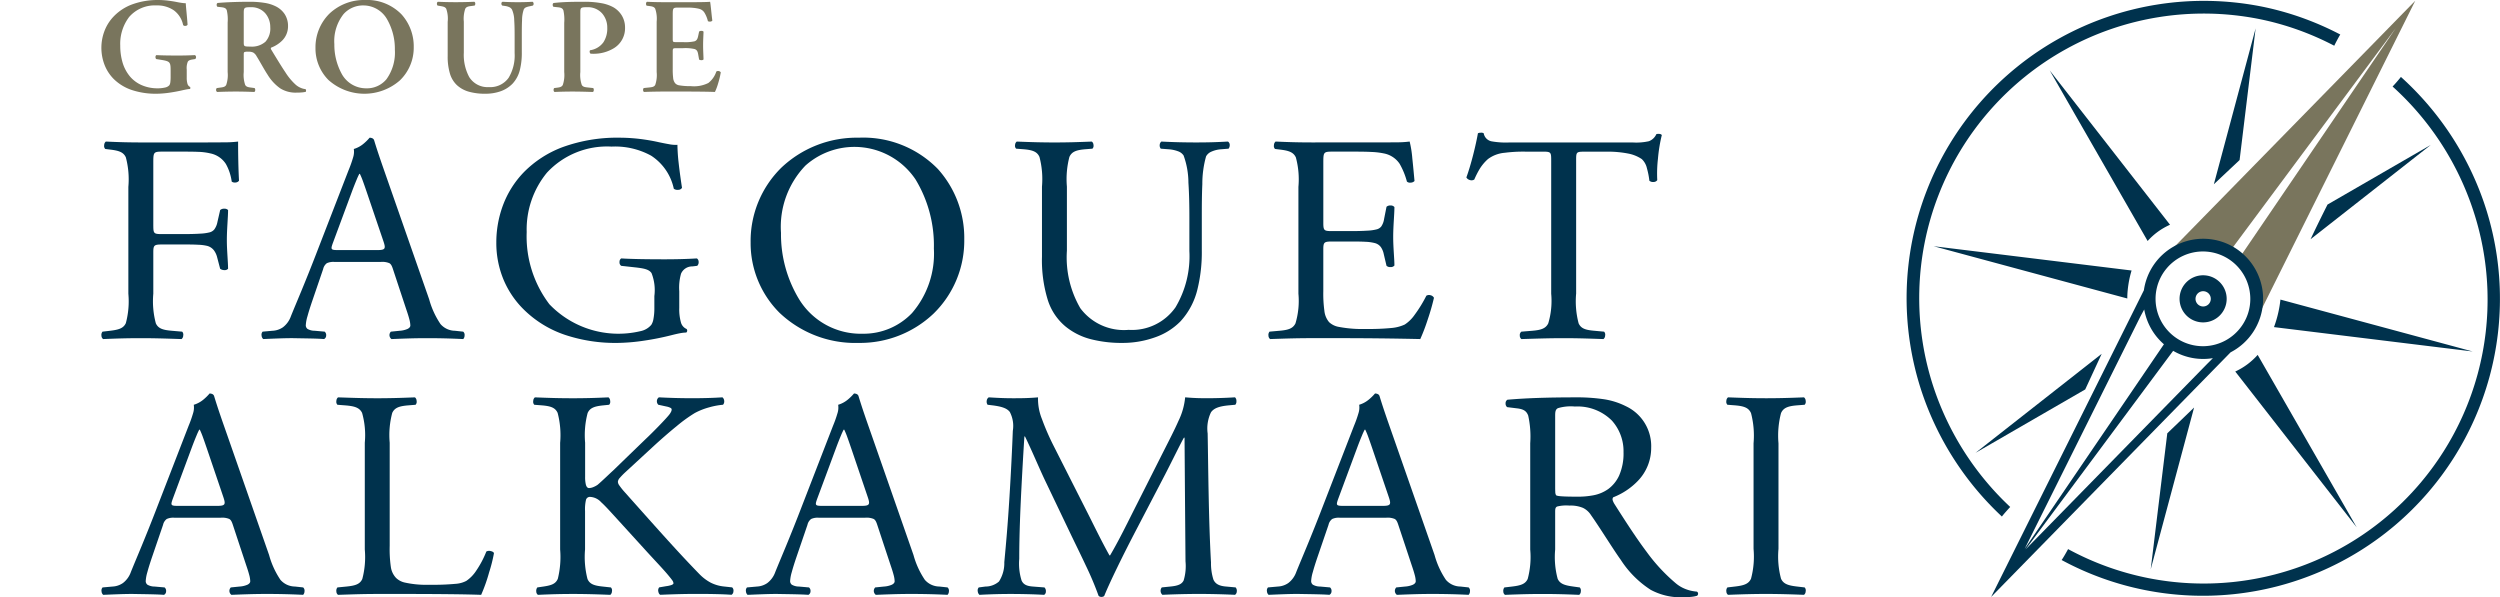<svg id="ff815f6e-ddd1-483d-94ed-257a31ba157e" data-name="Logo Client" xmlns="http://www.w3.org/2000/svg" width="180" height="43" viewBox="0 0 180 43"><rect width="180" height="43" fill="none"/><path d="M16.773,37.812c-.076-.235-.137-.369-.26-.444a1.3,1.3,0,0,0-.638-.09H12.571a1.126,1.126,0,0,0-.563.088.714.714,0,0,0-.268.424l-.383,1.121-.383,1.121c-.164.481-.284.865-.363,1.159a2.771,2.771,0,0,0-.117.613.33.33,0,0,0,.12.294,1.023,1.023,0,0,0,.514.133l.361.032.361.032a.318.318,0,0,1,.11.275.285.285,0,0,1-.153.259c-.284-.022-.596-.032-.965-.041s-.796-.013-1.31-.024c-.361,0-.739.011-1.1.024s-.706.029-1.001.041a.36.36,0,0,1-.12-.259.32.32,0,0,1,.077-.275l.361-.032.361-.032a1.437,1.437,0,0,0,.739-.251,1.713,1.713,0,0,0,.574-.795c.197-.491.449-1.084.766-1.852s.7-1.714,1.159-2.91l1.116-2.882,1.116-2.882a8.461,8.461,0,0,0,.325-.918,1.328,1.328,0,0,0,.046-.597,1.96,1.96,0,0,0,.676-.358,3.501,3.501,0,0,0,.463-.454.455.455,0,0,1,.196.04.241.241,0,0,1,.132.152c.142.47.3.95.464,1.43s.334.961.498,1.43l1.498,4.291,1.498,4.292a6.047,6.047,0,0,0,.815,1.78,1.399,1.399,0,0,0,1.045.483l.295.032.295.032a.311.311,0,0,1,.099.275.375.375,0,0,1-.099.259c-.448-.022-.864-.038-1.29-.048s-.864-.016-1.357-.016c-.525,0-.996.011-1.414.024s-.785.029-1.102.041a.353.353,0,0,1-.044-.534l.317-.032.317-.032a1.697,1.697,0,0,0,.555-.128c.134-.064.21-.15.21-.256a1.958,1.958,0,0,0-.077-.462c-.049-.189-.12-.413-.208-.669l-.481-1.452Zm-4.332-1.9c-.087.245-.126.373-.066.44s.219.072.524.072h2.692c.317,0,.486-.021.552-.115s.027-.259-.071-.547l-.59-1.74-.591-1.74c-.088-.256-.181-.528-.268-.768a5.88,5.88,0,0,0-.235-.577H14.344a4.626,4.626,0,0,0-.197.43c-.093.221-.208.509-.328.83L13.13,34.053Z" fill="#00324d"/><path d="M26.265,31.876a5.868,5.868,0,0,0-.194-2.146c-.183-.379-.539-.491-1.228-.544l-.273-.021-.273-.021a.304.304,0,0,1-.077-.275.332.332,0,0,1,.12-.259c.613.021,1.105.037,1.553.048s.853.016,1.291.016c.427,0,.827-.006,1.256-.016s.889-.027,1.436-.048a.334.334,0,0,1,.12.259.304.304,0,0,1-.077.275l-.263.021-.263.021c-.645.053-.979.165-1.152.544a6.213,6.213,0,0,0-.183,2.146v7.43a8.945,8.945,0,0,0,.082,1.505,1.442,1.442,0,0,0,.377.8,1.306,1.306,0,0,0,.635.334,7.079,7.079,0,0,0,1.751.158,17.941,17.941,0,0,0,1.901-.067,1.951,1.951,0,0,0,.769-.211,2.587,2.587,0,0,0,.721-.745,6.947,6.947,0,0,0,.722-1.369.425.425,0,0,1,.323-.032c.12.027.224.086.224.161a10.722,10.722,0,0,1-.345,1.366,11.586,11.586,0,0,1-.575,1.623c-.558-.022-1.356-.038-2.297-.048s-2.024-.016-3.15-.016H27.183c-.459,0-.864.005-1.307.016s-.924.027-1.537.048a.305.305,0,0,1-.12-.243.366.366,0,0,1,.077-.291l.328-.032.328-.032c.635-.064.963-.171,1.133-.542a6.156,6.156,0,0,0,.18-2.127v-7.686Z" fill="#00324d"/><path d="M40.331,31.876A6.31,6.31,0,0,0,40.15,29.73c-.17-.379-.498-.491-1.132-.544l-.274-.021-.274-.021a.306.306,0,0,1-.076-.275.332.332,0,0,1,.121-.259c.536.021.979.037,1.411.048s.853.016,1.346.016c.427,0,.827-.006,1.237-.016s.831-.027,1.302-.048a.332.332,0,0,1,.121.259.305.305,0,0,1-.076.275l-.208.021-.208.021c-.634.064-.962.176-1.131.553a6.252,6.252,0,0,0-.18,2.138V34.33a2.304,2.304,0,0,0,.052.558c.041.152.112.253.232.253a.892.892,0,0,0,.323-.077,1.593,1.593,0,0,0,.29-.157c.153-.128.372-.331.583-.529s.413-.39.533-.497L45.319,32.74l1.182-1.142c.208-.193.579-.561.927-.919s.67-.705.78-.854a1.034,1.034,0,0,0,.117-.195.368.368,0,0,0,.035-.147.132.132,0,0,0-.079-.114,1.043,1.043,0,0,0-.293-.099l-.295-.064-.295-.064a.356.356,0,0,1-.101-.283.319.319,0,0,1,.145-.251c.383.021.793.037,1.203.048s.82.016,1.203.016.76-.006,1.124-.016.714-.027,1.042-.048a.346.346,0,0,1,.129.259.352.352,0,0,1-.085.275,5.308,5.308,0,0,0-1.001.187,4.906,4.906,0,0,0-1.034.41,10.621,10.621,0,0,0-1.302.942c-.536.435-1.149.969-1.761,1.534l-.984.907-.984.907a5.207,5.207,0,0,0-.367.379.478.478,0,0,0-.137.282.487.487,0,0,0,.102.259,5.047,5.047,0,0,0,.315.403c1.039,1.163,1.98,2.225,2.874,3.216s1.742,1.909,2.595,2.784a3.325,3.325,0,0,0,.793.597,2.707,2.707,0,0,0,.957.278l.295.032.295.032a.308.308,0,0,1,.093.283.3.3,0,0,1-.137.251c-.284-.022-.64-.038-1.053-.048s-.884-.016-1.398-.016c-.449,0-.864.005-1.294.016s-.872.027-1.375.048c-.077-.022-.132-.123-.151-.235a.35.35,0,0,1,.062-.299l.252-.043.252-.043a1.939,1.939,0,0,0,.377-.083c.093-.035.148-.077.148-.13a.431.431,0,0,0-.096-.222c-.058-.083-.134-.174-.211-.27-.208-.256-.454-.528-.752-.851s-.648-.697-1.064-1.156l-.875-.961-.875-.961c-.624-.683-1.023-1.132-1.332-1.409a1.146,1.146,0,0,0-.79-.385.289.289,0,0,0-.308.232,2.99,2.99,0,0,0-.063.793v2.754A6.351,6.351,0,0,0,42.3,41.689c.164.371.481.478,1.094.542l.295.032.295.032a.304.304,0,0,1,.077.275.334.334,0,0,1-.12.259c-.536-.022-.99-.038-1.417-.048s-.826-.016-1.253-.016c-.448,0-.858.005-1.269.016s-.821.027-1.27.048a.294.294,0,0,1-.12-.235.399.399,0,0,1,.077-.299l.219-.032.219-.032c.579-.086.88-.192,1.036-.558a6.52,6.52,0,0,0,.167-2.111v-7.686Z" fill="#00324d"/><path d="M63.17,37.812c-.076-.235-.137-.369-.26-.444a1.3,1.3,0,0,0-.638-.09H58.968a1.126,1.126,0,0,0-.563.088.714.714,0,0,0-.268.424l-.383,1.121-.383,1.121c-.164.481-.284.865-.363,1.159a2.771,2.771,0,0,0-.117.613.33.33,0,0,0,.12.294,1.022,1.022,0,0,0,.514.133l.361.032.361.032a.318.318,0,0,1,.11.275.285.285,0,0,1-.153.259c-.284-.022-.596-.032-.965-.041s-.796-.013-1.31-.024c-.361,0-.739.011-1.1.024s-.706.029-1.001.041a.36.36,0,0,1-.12-.259.32.32,0,0,1,.077-.275l.361-.032.361-.032a1.437,1.437,0,0,0,.739-.251,1.713,1.713,0,0,0,.574-.795c.197-.491.449-1.084.766-1.852s.7-1.714,1.159-2.91l1.116-2.882,1.116-2.882a8.461,8.461,0,0,0,.325-.918,1.328,1.328,0,0,0,.046-.597,1.96,1.96,0,0,0,.676-.358,3.501,3.501,0,0,0,.463-.454.455.455,0,0,1,.196.04.241.241,0,0,1,.132.152c.142.47.3.95.464,1.43s.334.961.498,1.43l1.498,4.291,1.498,4.292a6.047,6.047,0,0,0,.815,1.78,1.399,1.399,0,0,0,1.045.483l.295.032.295.032a.311.311,0,0,1,.099.275.375.375,0,0,1-.099.259c-.448-.022-.864-.038-1.29-.048s-.864-.016-1.357-.016c-.525,0-.996.011-1.414.024s-.785.029-1.102.041a.353.353,0,0,1-.044-.534l.317-.032.317-.032a1.697,1.697,0,0,0,.555-.128c.134-.064.21-.15.21-.256a1.958,1.958,0,0,0-.077-.462c-.049-.189-.12-.413-.208-.669l-.481-1.452Zm-4.332-1.9c-.087.245-.126.373-.066.44s.219.072.524.072h2.692c.317,0,.486-.021.552-.115s.028-.259-.071-.547l-.59-1.74-.59-1.74c-.088-.256-.181-.528-.268-.768a5.859,5.859,0,0,0-.235-.577h-.044a4.664,4.664,0,0,0-.197.43c-.093.221-.208.509-.328.83l-.689,1.858Z" fill="#00324d"/><path d="M78.373,37.063c.252.502.497.998.746,1.487s.5.969.763,1.439h.044c.295-.502.58-1.03.859-1.57s.553-1.089.826-1.634L82.64,34.747l1.028-2.039c.492-.971.897-1.75,1.185-2.41a4.89,4.89,0,0,0,.478-1.69c.372.032.673.048.936.056s.487.008.706.008c.273,0,.59-.006.924-.016s.684-.027,1.023-.048a.337.337,0,0,1,.102.267.353.353,0,0,1-.08.267l-.23.021-.23.021c-.689.064-1.077.198-1.291.502a2.692,2.692,0,0,0-.24,1.526c.022,1.132.038,2.685.071,4.34s.082,3.411.17,4.948a3.865,3.865,0,0,0,.175,1.233c.131.288.383.454.898.496l.35.032.35.032a.365.365,0,0,1,.085.283.309.309,0,0,1-.129.251c-.448-.022-.896-.038-1.331-.048s-.856-.016-1.25-.016c-.383,0-.82.005-1.274.016s-.925.027-1.373.048a.388.388,0,0,1-.043-.534l.317-.032.317-.032c.536-.053.804-.165.938-.435a3.557,3.557,0,0,0,.134-1.38L85.32,35.965l-.033-4.451h-.044c-.076.117-.323.603-.604,1.163s-.599,1.196-.817,1.612l-.974,1.868-.974,1.868c-.492.94-.985,1.911-1.403,2.771s-.763,1.606-.96,2.097a.183.183,0,0,1-.093.067.39.39,0,0,1-.126.019.328.328,0,0,1-.098-.019.193.193,0,0,1-.098-.067,22.317,22.317,0,0,0-.914-2.167c-.372-.795-.76-1.58-1.012-2.103l-.985-2.061L75.2,34.501c-.23-.491-.46-1.014-.692-1.537s-.468-1.046-.708-1.537h-.044c-.043.662-.081,1.302-.117,1.932s-.069,1.249-.101,1.868c-.033.652-.071,1.452-.101,2.317s-.052,1.793-.052,2.701a4.072,4.072,0,0,0,.172,1.562c.14.291.386.392.813.424l.415.032.415.032a.36.36,0,0,1,.103.291.27.27,0,0,1-.126.243c-.372-.022-.771-.038-1.181-.048s-.832-.016-1.247-.016c-.35,0-.722.005-1.099.016s-.76.027-1.132.048a.408.408,0,0,1-.121-.267.306.306,0,0,1,.076-.267l.24-.032.24-.032a1.475,1.475,0,0,0,.974-.363,2.444,2.444,0,0,0,.383-1.388c.066-.705.126-1.351.186-2.085s.12-1.556.186-2.613c.055-.886.104-1.782.145-2.604s.074-1.569.096-2.157a2.164,2.164,0,0,0-.216-1.358c-.205-.27-.583-.393-1.25-.478l-.175-.021-.175-.021a.381.381,0,0,1-.063-.283.314.314,0,0,1,.15-.251c.328.021.623.037.905.048s.55.016.823.016c.252,0,.525,0,.826-.008s.629-.024.99-.056a3.865,3.865,0,0,0,.282,1.561,17.533,17.533,0,0,0,.856,1.961l1.248,2.466Z" fill="#00324d"/><path d="M100.685,37.812c-.076-.235-.137-.369-.26-.444a1.297,1.297,0,0,0-.637-.09H96.484a1.125,1.125,0,0,0-.563.088.714.714,0,0,0-.268.424L95.27,38.91l-.383,1.121c-.165.481-.285.865-.364,1.159a2.763,2.763,0,0,0-.118.613.33.33,0,0,0,.12.294,1.023,1.023,0,0,0,.514.133l.361.032.361.032a.318.318,0,0,1,.109.275.286.286,0,0,1-.153.259c-.285-.022-.597-.032-.966-.041s-.796-.013-1.31-.024c-.361,0-.739.011-1.1.024s-.706.029-1.001.041a.362.362,0,0,1-.12-.259.32.32,0,0,1,.076-.275l.361-.032.361-.032a1.436,1.436,0,0,0,.739-.251,1.712,1.712,0,0,0,.574-.795c.197-.491.449-1.084.766-1.852s.7-1.714,1.159-2.91l1.116-2.882,1.116-2.882a8.488,8.488,0,0,0,.325-.918,1.336,1.336,0,0,0,.047-.597,1.953,1.953,0,0,0,.675-.358A3.468,3.468,0,0,0,99,28.332a.458.458,0,0,1,.197.04.241.241,0,0,1,.132.152c.142.47.301.95.465,1.43s.334.961.498,1.43l1.499,4.291,1.499,4.292a6.039,6.039,0,0,0,.814,1.78,1.398,1.398,0,0,0,1.045.483l.296.032.296.032a.312.312,0,0,1,.098.275.377.377,0,0,1-.098.259c-.449-.022-.865-.038-1.292-.048s-.864-.016-1.356-.016c-.525,0-.996.011-1.414.024s-.785.029-1.103.041a.353.353,0,0,1-.043-.534l.317-.032.318-.032a1.698,1.698,0,0,0,.555-.128c.134-.064.211-.15.211-.256a1.957,1.957,0,0,0-.077-.462c-.049-.189-.12-.413-.208-.669l-.481-1.452Zm-4.332-1.9c-.087.245-.126.373-.066.44s.219.072.526.072h2.691c.317,0,.487-.021.552-.115s.027-.259-.072-.547l-.591-1.74-.59-1.74c-.087-.256-.181-.528-.268-.768a5.702,5.702,0,0,0-.236-.577h-.043a4.626,4.626,0,0,0-.197.43c-.093.221-.208.509-.328.83l-.689,1.858Z" fill="#00324d"/><path d="M110.177,31.897a6.966,6.966,0,0,0-.145-1.969c-.129-.358-.369-.475-.818-.528l-.35-.043-.35-.043a.33.33,0,0,1-.112-.275.287.287,0,0,1,.134-.259c.613-.053,1.296-.096,2.095-.125s1.712-.045,2.784-.045a13.254,13.254,0,0,1,1.959.12,5.281,5.281,0,0,1,1.695.52,3.172,3.172,0,0,1,1.816,2.988,3.41,3.41,0,0,1-.957,2.384,4.952,4.952,0,0,1-1.777,1.183.245.245,0,0,0-.028.24,1.174,1.174,0,0,0,.136.272c.875,1.377,1.603,2.493,2.298,3.416a12.734,12.734,0,0,0,2.101,2.264,2.45,2.45,0,0,0,.673.403,2.77,2.77,0,0,0,.837.195.155.155,0,0,1,.093.134.186.186,0,0,1-.071.165,2.135,2.135,0,0,1-.4.078,4.996,4.996,0,0,1-.563.03,4.557,4.557,0,0,1-2.38-.537,7.195,7.195,0,0,1-2.15-2.154c-.285-.395-.651-.961-1.032-1.548s-.774-1.195-1.113-1.675a1.434,1.434,0,0,0-.571-.518A2.286,2.286,0,0,0,113,36.402a2.725,2.725,0,0,0-.883.067c-.134.061-.145.179-.145.403v2.691a6.032,6.032,0,0,0,.18,2.111c.169.366.497.472,1.131.558l.23.032.23.032a.334.334,0,0,1,.077.283.32.32,0,0,1-.12.251c-.492-.022-.924-.038-1.343-.048s-.823-.016-1.261-.016c-.46,0-.887.005-1.327.016s-.894.027-1.409.048a.293.293,0,0,1-.121-.235.401.401,0,0,1,.076-.299l.274-.032.274-.032c.634-.075.963-.182,1.132-.55a6.081,6.081,0,0,0,.181-2.119V31.897ZM111.972,34.95c0,.192,0,.347.008.464a.483.483,0,0,0,.057.24c.033.032.131.059.361.077s.591.029,1.149.029a5.862,5.862,0,0,0,1.184-.101,2.693,2.693,0,0,0,1.07-.454,2.504,2.504,0,0,0,.768-.947,3.952,3.952,0,0,0,.325-1.7,3.298,3.298,0,0,0-.839-2.276,3.497,3.497,0,0,0-2.662-1.012,3.227,3.227,0,0,0-1.219.117c-.186.096-.202.267-.202.566V34.95Z" fill="#00324d"/><path d="M126.256,31.918a6.404,6.404,0,0,0-.183-2.175c-.172-.387-.506-.504-1.152-.558l-.273-.021-.273-.021a.304.304,0,0,1-.077-.275.331.331,0,0,1,.12-.259c.547.021,1.006.037,1.444.048s.854.016,1.314.016c.438,0,.842-.006,1.274-.016s.891-.027,1.438-.048a.332.332,0,0,1,.121.259.306.306,0,0,1-.076.275l-.274.021-.274.021c-.645.053-.979.171-1.151.558a6.417,6.417,0,0,0-.183,2.175v7.601a6.196,6.196,0,0,0,.183,2.148c.172.376.506.488,1.151.563l.274.032.274.032a.306.306,0,0,1,.076.275.332.332,0,0,1-.121.259c-.547-.022-1.006-.038-1.438-.048s-.837-.016-1.274-.016c-.46,0-.876.005-1.314.016s-.897.027-1.444.048a.305.305,0,0,1-.12-.243.366.366,0,0,1,.077-.291l.273-.032.273-.032c.645-.075.979-.187,1.152-.563a6.184,6.184,0,0,0,.183-2.148v-7.6Z" fill="#00324d"/><path d="M13.445,5.578a1.534,1.534,0,0,0,.048.437.37.37,0,0,0,.191.246.119.119,0,0,1,.022.077.09.09,0,0,1-.031.07,1.304,1.304,0,0,0-.211.024c-.083.015-.175.034-.27.054-.309.073-.651.139-.988.187a6.999,6.999,0,0,1-.951.077,5.481,5.481,0,0,1-1.707-.251,3.38,3.38,0,0,1-1.37-.822,2.968,2.968,0,0,1-.66-1.032,3.414,3.414,0,0,1,.005-2.416A3.11,3.11,0,0,1,8.218,1.151,3.551,3.551,0,0,1,9.558.301,5.356,5.356,0,0,1,11.407,0a5.947,5.947,0,0,1,.709.048c.23.028.445.065.62.099.115.025.245.046.361.062a2.4,2.4,0,0,0,.279.025c.005.146.025.344.049.6s.055.57.08.95a.189.189,0,0,1-.16.08.173.173,0,0,1-.16-.06,1.738,1.738,0,0,0-.67-1.061A2.11,2.11,0,0,0,11.267.391a2.439,2.439,0,0,0-1.964.826,3.183,3.183,0,0,0-.645,2.07,4.23,4.23,0,0,0,.157,1.18,2.81,2.81,0,0,0,.563,1.063,2.326,2.326,0,0,0,.945.649,2.818,2.818,0,0,0,.983.18,2.414,2.414,0,0,0,.58-.057.568.568,0,0,0,.309-.167.499.499,0,0,0,.068-.209,2.838,2.838,0,0,0,.022-.406V5.168c0-.346-.002-.534-.088-.648s-.256-.156-.591-.21l-.18-.029-.18-.029a.208.208,0,0,1-.051-.149.159.159,0,0,1,.061-.134c.195.01.412.017.667.022s.547.007.892.007c.225,0,.422-.002.617-.007s.388-.012.602-.022a.158.158,0,0,1,.081.134.172.172,0,0,1-.061.149l-.09.014-.09.014c-.185.029-.292.064-.353.165a1.201,1.201,0,0,0-.076.567v.566Z" fill="#79755d"/><path d="M16.391,1.619A2.927,2.927,0,0,0,16.327.735c-.061-.152-.181-.194-.416-.218l-.13-.015-.13-.015A.198.198,0,0,1,15.6.344a.15.15,0,0,1,.062-.129C15.976.186,16.346.164,16.739.15s.811-.022,1.22-.022A6.657,6.657,0,0,1,19.036.205a2.721,2.721,0,0,1,.822.254,1.655,1.655,0,0,1,.631.547,1.55,1.55,0,0,1,.249.877,1.448,1.448,0,0,1-.416,1.033,2.249,2.249,0,0,1-.784.507.067.067,0,0,0-.037.072.208.208,0,0,0,.037.093c.4.658.724,1.194,1.008,1.614a4.241,4.241,0,0,0,.761.912,1.357,1.357,0,0,0,.404.235,1.107,1.107,0,0,0,.284.067.132.132,0,0,1,.04.094.186.186,0,0,1-.019.101,1.792,1.792,0,0,1-.244.04,4.079,4.079,0,0,1-.416.018,2.082,2.082,0,0,1-1.175-.304,3.3,3.3,0,0,1-.912-.983c-.135-.205-.272-.441-.406-.674s-.264-.462-.384-.652a.68.68,0,0,0-.253-.276.799.799,0,0,0-.365-.056.559.559,0,0,0-.268.03c-.04.028-.043.082-.043.184V5.188a2.196,2.196,0,0,0,.104.927c.081.144.221.166.456.195l.11.015.11.015a.2.2,0,0,1,.046.152.152.152,0,0,1-.066.13c-.22-.009-.442-.017-.665-.022S17.2,6.592,16.98,6.592s-.442.003-.667.008-.452.012-.682.022a.188.188,0,0,1-.02-.282l.11-.015.11-.015c.235-.029.375-.051.456-.195a2.196,2.196,0,0,0,.104-.927V1.619ZM17.55,3.023c0,.156,0,.239.06.283s.18.048.42.048a1.477,1.477,0,0,0,1.082-.349A1.41,1.41,0,0,0,19.459,1.96,1.509,1.509,0,0,0,19.095.95,1.323,1.323,0,0,0,18.08.518c-.26,0-.392.007-.46.071s-.07.183-.07.407v2.028Z" fill="#79755d"/><path d="M29.789,3.394A3.267,3.267,0,0,1,28.788,5.792a3.876,3.876,0,0,1-5.141-.035,3.215,3.215,0,0,1-.932-2.294A3.405,3.405,0,0,1,23.716.985,3.624,3.624,0,0,1,26.292,0a3.455,3.455,0,0,1,2.614,1.032A3.433,3.433,0,0,1,29.789,3.394Zm-5.716-.215a4.346,4.346,0,0,0,.508,2.095,1.992,1.992,0,0,0,1.791,1.085,1.818,1.818,0,0,0,1.456-.659A3.289,3.289,0,0,0,28.43,3.57a4.264,4.264,0,0,0-.538-2.142A1.964,1.964,0,0,0,26.162.391a1.884,1.884,0,0,0-1.419.616A3.134,3.134,0,0,0,24.073,3.179Z" fill="#79755d"/><path d="M32.235,1.561A2.175,2.175,0,0,0,32.131.637C32.05.493,31.91.469,31.675.43L31.59.415,31.505.401A.194.194,0,0,1,31.459.253a.146.146,0,0,1,.067-.126c.2.009.412.017.629.022s.44.008.659.008c.225,0,.45-.003.674-.008s.446-.012.666-.022A.147.147,0,0,1,34.22.253a.191.191,0,0,1-.046.147l-.11.015-.11.015c-.235.029-.374.054-.455.2a2.235,2.235,0,0,0-.104.931v2.233a3.367,3.367,0,0,0,.383,1.743,1.552,1.552,0,0,0,1.426.734,1.613,1.613,0,0,0,1.415-.668,3.108,3.108,0,0,0,.434-1.78V2.604c0-.366-.003-.775-.028-1.129A2.011,2.011,0,0,0,36.861.683a.438.438,0,0,0-.19-.167,1.098,1.098,0,0,0-.31-.086l-.1-.015-.1-.015A.176.176,0,0,1,36.101.25a.128.128,0,0,1,.081-.122c.17.009.35.017.535.022s.378.008.573.008c.21,0,.383-.003.549-.008s.326-.012.511-.022a.168.168,0,0,1,.069.129.168.168,0,0,1-.05.144L38.26.425l-.11.025a1.351,1.351,0,0,0-.265.073.319.319,0,0,0-.175.16,2.447,2.447,0,0,0-.122.781c-.018.347-.018.755-.018,1.14v1.16a5.037,5.037,0,0,1-.135,1.255,2.23,2.23,0,0,1-.524.998,2.238,2.238,0,0,1-.916.571,3.267,3.267,0,0,1-1.043.161,4.204,4.204,0,0,1-1.209-.151,2.111,2.111,0,0,1-.85-.473,1.874,1.874,0,0,1-.499-.832,4.231,4.231,0,0,1-.161-1.256V1.561Z" fill="#79755d"/><path d="M40.626,1.619a3.159,3.159,0,0,0-.058-.861c-.055-.156-.162-.207-.372-.232L40.021.508l-.175-.019A.205.205,0,0,1,39.795.341a.137.137,0,0,1,.062-.125c.35-.039.674-.061,1.025-.073S41.61.128,42.065.128a6.692,6.692,0,0,1,1.231.1,2.798,2.798,0,0,1,.857.29,1.714,1.714,0,0,1,.62.603,1.66,1.66,0,0,1,.23.859,1.68,1.68,0,0,1-.823,1.502,2.799,2.799,0,0,1-1.415.39c-.045,0-.087,0-.128-.001s-.081-.004-.121-.009a.184.184,0,0,1-.06-.122.164.164,0,0,1,.03-.122,1.439,1.439,0,0,0,.96-.575A1.807,1.807,0,0,0,43.723,2,1.546,1.546,0,0,0,43.35.962,1.373,1.373,0,0,0,42.294.518c-.25,0-.377.007-.442.062s-.068.157-.068.348v4.261a2.185,2.185,0,0,0,.104.925c.081.143.221.162.456.186l.185.02.185.02a.22.22,0,0,1,.038.152.161.161,0,0,1-.059.13c-.295-.009-.554-.017-.795-.022s-.463-.008-.683-.008-.442.003-.66.008-.429.012-.629.022a.151.151,0,0,1-.067-.13.202.202,0,0,1,.045-.152l.08-.01.08-.01c.235-.029.375-.054.456-.2a2.231,2.231,0,0,0,.104-.931V1.619Z" fill="#79755d"/><path d="M47.28,1.561A2.231,2.231,0,0,0,47.176.63c-.081-.146-.221-.17-.456-.2L46.64.42,46.56.41a.202.202,0,0,1-.045-.152.152.152,0,0,1,.067-.13c.19.009.402.017.621.022s.447.008.667.008h1.909c.32,0,.624-.003.865-.008s.418-.012.483-.022c.02.083.045.317.073.582s.058.563.088.773a.189.189,0,0,1-.145.071.264.264,0,0,1-.174-.032A2.134,2.134,0,0,0,50.712.899a.633.633,0,0,0-.375-.265,2.793,2.793,0,0,0-.385-.066,3.954,3.954,0,0,0-.415-.022h-.67c-.215,0-.322.005-.376.079s-.054.218-.054.496V2.77c0,.127.003.192.034.226s.091.036.206.036h.48a3.097,3.097,0,0,0,.847-.057c.157-.055.217-.162.262-.371l.035-.166.035-.166a.27.27,0,0,1,.171-.05.181.181,0,0,1,.148.059c-.005.132-.012.285-.019.451s-.012.344-.012.524c0,.186.005.364.012.534s.014.334.019.489a.193.193,0,0,1-.148.053.3.3,0,0,1-.171-.043l-.035-.195-.035-.195c-.035-.205-.095-.312-.255-.368a3.064,3.064,0,0,0-.854-.061h-.48c-.115,0-.175.005-.206.04s-.034.101-.034.223V4.974a4.833,4.833,0,0,0,.029.631.711.711,0,0,0,.142.383.482.482,0,0,0,.295.155,4.536,4.536,0,0,0,.834.059,2.301,2.301,0,0,0,1.264-.227,1.72,1.72,0,0,0,.575-.826.239.239,0,0,1,.32.059,6.085,6.085,0,0,1-.18.761,4.136,4.136,0,0,1-.24.652c-.22-.009-.545-.017-.961-.022s-.923-.008-1.508-.008h-1.139c-.22,0-.482.003-.746.008s-.528.012-.753.022a.151.151,0,0,1-.066-.13.2.2,0,0,1,.046-.152l.184-.02L46.72,6.3c.235-.024.375-.043.456-.186a2.185,2.185,0,0,0,.104-.925V1.561Z" fill="#79755d"/><path d="M160.648,17.969l5.924-7.972,5.924-7.972-5.588,8.212-5.588,8.212a4.062,4.062,0,0,1,1.152,1.713,4.119,4.119,0,0,1,.176,2.021l.084.06.084.06,5.542-11.126L173.899.053l-8.686,8.874-8.686,8.874.084.06.084.06a4.081,4.081,0,0,1,1.962-.489A4.036,4.036,0,0,1,160.648,17.969Z" fill="#79755d"/><path d="M151.322,25.475l-4.543,3.565-4.543,3.565,3.95-2.283,3.95-2.283.594-1.283Zm1.844-3.984a5.47,5.47,0,0,1,.03-.609,7.373,7.373,0,0,1,.278-1.406l-7.125-.874-7.125-.874,6.972,1.882Zm7.97-3.498a4.314,4.314,0,0,0-6.517,1.926,4.338,4.338,0,0,0-.259.978L148.86,31.94l-5.5,11.042,8.621-8.807,8.621-8.807a4.337,4.337,0,0,0,.535-7.374Zm-5.333,6.793-5.013,7.365-5.013,7.365,4.168-8.369,4.168-8.369.135-.249.135-.248a4.343,4.343,0,0,0,.485,1.358A4.294,4.294,0,0,0,155.803,24.787Zm3.103,1.424-6.533,6.675-6.533,6.675,5.313-7.15,5.314-7.15a4.289,4.289,0,0,0,2.862.527L159.117,26Zm2.483-2.717a3.41,3.41,0,1,1,.585-2.538A3.378,3.378,0,0,1,161.389,23.494ZM159.398,13.266q.429-.404.895-.842l.958-.901.577-4.739.577-4.739-1.504,5.61Zm-1.423,16.075c-.288.279-.595.576-.918.886s-.661.635-1.012.97l-.597,4.895-.596,4.895,1.562-5.824Zm-3.345-11.989a4.669,4.669,0,0,1,.707-.645,4.819,4.819,0,0,1,.904-.525l-4.331-5.557L147.578,5.069l3.526,6.142Zm6.309,9.398,4.371,5.608,4.371,5.608-3.564-6.207-3.564-6.207a5.047,5.047,0,0,1-.717.661A4.921,4.921,0,0,1,160.938,26.75Zm17.097-1.443-6.922-1.869L164.191,21.57a7.996,7.996,0,0,1-.129.82,8.155,8.155,0,0,1-.335,1.162l7.154.878ZM166.361,17.225l4.331-3.398,4.331-3.398-3.721,2.15-3.721,2.15c-.242.481-.468.935-.673,1.354S166.519,16.886,166.361,17.225Z" fill="#00324d"/><path d="M160.289,21.841a1.696,1.696,0,1,1-.258-1.272A1.692,1.692,0,0,1,160.289,21.841Zm-1.555-.864a.55.55,0,1,0,.35.233A.545.545,0,0,0,158.734,20.977Z" fill="#00324d"/><path d="M144.735,36.502a20.741,20.741,0,0,1-5.484-8.516A20.484,20.484,0,0,1,162.543,1.347a20.023,20.023,0,0,1,2.865.784,20.686,20.686,0,0,1,2.659,1.162c.033-.075.118-.243.207-.409s.18-.33.227-.398a21.6,21.6,0,0,0-2.783-1.217,20.952,20.952,0,0,0-3-.822,21.404,21.404,0,0,0-24.326,27.842,21.667,21.667,0,0,0,5.746,8.903c.046-.069.167-.213.291-.353S144.678,36.56,144.735,36.502Z" fill="#00324d"/><path d="M172.865,5.538c-.048.068-.169.212-.292.354s-.249.28-.307.337a20.738,20.738,0,0,1,5.694,8.59A20.445,20.445,0,0,1,148.902,39.535c-.038.073-.129.237-.223.399s-.192.322-.243.387a21.387,21.387,0,0,0,30.384-25.807A21.662,21.662,0,0,0,172.865,5.538Z" fill="#00324d"/><path d="M11.039,16.277c0,.289.016.433.115.505s.279.072.607.072h1.488c.449,0,.848-.011,1.168-.032a3.325,3.325,0,0,0,.692-.097.668.668,0,0,0,.314-.197,1.305,1.305,0,0,0,.233-.55l.098-.427.098-.427a.404.404,0,0,1,.293-.097.347.347,0,0,1,.276.097c0,.256-.022.597-.044.974s-.044.787-.044,1.182c0,.385.022.78.044,1.14s.044.686.044.931a.317.317,0,0,1-.26.097.5.5,0,0,1-.31-.097l-.109-.416-.109-.416a1.433,1.433,0,0,0-.235-.501.913.913,0,0,0-.465-.31,3.24,3.24,0,0,0-.646-.085c-.279-.016-.623-.021-1.04-.021H11.76c-.328,0-.508.005-.607.08s-.115.219-.115.496v2.968a6.127,6.127,0,0,0,.183,2.135c.172.374.506.481,1.151.534l.372.032.372.032a.305.305,0,0,1,.076.275.332.332,0,0,1-.121.259c-.645-.022-1.154-.038-1.61-.049s-.861-.016-1.299-.016c-.482,0-.909.005-1.344.016s-.878.027-1.392.049a.306.306,0,0,1-.121-.243.368.368,0,0,1,.076-.291l.274-.032.274-.032c.634-.075.963-.182,1.132-.55a6.084,6.084,0,0,0,.181-2.119V13.459a6.177,6.177,0,0,0-.181-2.129c-.17-.374-.498-.486-1.132-.56l-.175-.022-.175-.022a.304.304,0,0,1-.077-.275.334.334,0,0,1,.12-.259c.46.022.876.038,1.286.048s.816.016,1.253.016H14.19c.7,0,1.367,0,1.895-.008a7.782,7.782,0,0,0,1.058-.056c0,.491.005.993.016,1.473s.027.939.049,1.345a.31.31,0,0,1-.23.128.379.379,0,0,1-.295-.064,3.534,3.534,0,0,0-.421-1.27,1.74,1.74,0,0,0-1.111-.758,4.348,4.348,0,0,0-.897-.113c-.355-.016-.766-.016-1.225-.016h-1.335c-.328,0-.492.011-.574.123s-.082.326-.082.732v4.505Z" fill="#00324d"/><path d="M28.299,19.395c-.076-.235-.137-.369-.26-.444a1.295,1.295,0,0,0-.637-.09H24.098a1.125,1.125,0,0,0-.563.088.714.714,0,0,0-.268.424l-.383,1.121-.383,1.121c-.165.481-.285.865-.364,1.159a2.771,2.771,0,0,0-.118.613.33.33,0,0,0,.12.294,1.022,1.022,0,0,0,.514.133l.361.032.361.032a.318.318,0,0,1,.109.275.286.286,0,0,1-.153.259c-.285-.022-.597-.033-.966-.041s-.796-.013-1.31-.024c-.361,0-.739.011-1.1.024s-.706.029-1.001.041a.363.363,0,0,1-.12-.259.32.32,0,0,1,.076-.275l.361-.032.361-.032a1.435,1.435,0,0,0,.739-.25,1.713,1.713,0,0,0,.574-.795c.197-.491.449-1.084.766-1.852s.7-1.714,1.159-2.91l1.116-2.882,1.116-2.882a8.58,8.58,0,0,0,.325-.918,1.337,1.337,0,0,0,.047-.598,1.94,1.94,0,0,0,.675-.357,3.47,3.47,0,0,0,.462-.454.458.458,0,0,1,.197.04.242.242,0,0,1,.132.152c.142.47.301.951.465,1.431s.334.961.497,1.43l1.499,4.292,1.499,4.291a6.042,6.042,0,0,0,.815,1.78,1.398,1.398,0,0,0,1.045.483l.296.032.296.032a.312.312,0,0,1,.098.275.377.377,0,0,1-.098.259c-.449-.022-.865-.038-1.292-.049s-.865-.016-1.356-.016c-.525,0-.996.011-1.414.024s-.785.029-1.103.041a.353.353,0,0,1-.043-.534l.318-.032.317-.032a1.695,1.695,0,0,0,.555-.128c.134-.064.211-.15.211-.256a1.957,1.957,0,0,0-.077-.462c-.049-.189-.12-.413-.208-.669l-.481-1.452Zm-4.332-1.9c-.088.245-.126.373-.066.44s.219.072.526.072h2.691c.317,0,.487-.021.552-.115s.027-.259-.072-.547l-.591-1.74-.59-1.74c-.087-.257-.181-.529-.268-.769a5.714,5.714,0,0,0-.236-.577H25.87a4.498,4.498,0,0,0-.197.43c-.093.222-.208.51-.328.83l-.689,1.858Z" fill="#00324d"/><path d="M48.907,22.17a3.462,3.462,0,0,0,.115,1.022.714.714,0,0,0,.41.494.165.165,0,0,1,.046.128.17.17,0,0,1-.068.129,2.708,2.708,0,0,0-.478.056c-.183.035-.385.083-.593.136a19.452,19.452,0,0,1-1.95.39,13.958,13.958,0,0,1-1.967.166,11.469,11.469,0,0,1-3.681-.561A7.739,7.739,0,0,1,37.747,22.32a6.604,6.604,0,0,1-1.498-2.199,6.872,6.872,0,0,1-.514-2.647A7.664,7.664,0,0,1,36.21,14.791a6.888,6.888,0,0,1,1.493-2.378,7.707,7.707,0,0,1,2.779-1.81A11.504,11.504,0,0,1,44.64,9.914a12.476,12.476,0,0,1,1.718.128c.492.07.875.15,1.061.193.208.043.481.101.736.144a2.345,2.345,0,0,0,.62.048,12.876,12.876,0,0,0,.091,1.332c.058.526.14,1.124.238,1.764a.306.306,0,0,1-.271.144.433.433,0,0,1-.32-.08,3.759,3.759,0,0,0-1.636-2.381,5.394,5.394,0,0,0-2.849-.651,5.897,5.897,0,0,0-4.645,1.874,6.433,6.433,0,0,0-1.461,4.276,8.069,8.069,0,0,0,1.633,5.199,6.881,6.881,0,0,0,6.554,1.94,1.376,1.376,0,0,0,.785-.456,1.084,1.084,0,0,0,.151-.408,4.094,4.094,0,0,0,.069-.809v-.854a3.347,3.347,0,0,0-.203-1.652c-.186-.275-.542-.344-1.22-.419l-.481-.053-.481-.053a.291.291,0,0,1-.123-.275.284.284,0,0,1,.123-.259c.317.021.777.037,1.318.048s1.165.016,1.81.016c.426,0,.826-.006,1.209-.016s.749-.027,1.11-.048a.299.299,0,0,1,.126.251.349.349,0,0,1-.104.283l-.175.021-.175.021a.869.869,0,0,0-.815.528,3.698,3.698,0,0,0-.126,1.265V22.17Z" fill="#00324d"/><path d="M54.045,17.451a7.409,7.409,0,0,1,2.204-5.37,7.884,7.884,0,0,1,5.584-2.167,7.502,7.502,0,0,1,5.693,2.253,7.405,7.405,0,0,1,1.901,5.072,7.326,7.326,0,0,1-2.213,5.343A7.683,7.683,0,0,1,61.833,24.69a7.926,7.926,0,0,1-5.716-2.178A7.081,7.081,0,0,1,54.045,17.451ZM67.239,17.9a9.165,9.165,0,0,0-1.321-4.982,5.302,5.302,0,0,0-7.924-.999,6.362,6.362,0,0,0-1.762,4.85,9.001,9.001,0,0,0,1.327,4.814,5.206,5.206,0,0,0,4.56,2.445,4.814,4.814,0,0,0,3.545-1.486A6.546,6.546,0,0,0,67.239,17.9Z" fill="#00324d"/><path d="M85.635,15.616c0-.662-.011-1.607-.069-2.466a5.782,5.782,0,0,0-.347-1.954.793.793,0,0,0-.4-.304,2.398,2.398,0,0,0-.695-.145l-.274-.021-.274-.021a.367.367,0,0,1-.076-.281.318.318,0,0,1,.121-.232c.415.022.826.038,1.239.048s.829.016,1.255.016c.46,0,.837-.005,1.198-.016s.706-.027,1.1-.048a.29.29,0,0,1,.128.249.404.404,0,0,1-.085.264l-.263.021-.263.021a2.065,2.065,0,0,0-.702.169.778.778,0,0,0-.391.344,7.271,7.271,0,0,0-.269,1.994c-.038.851-.038,1.764-.038,2.362v2.413a11.127,11.127,0,0,1-.306,2.768,5.212,5.212,0,0,1-1.225,2.335,4.715,4.715,0,0,1-1.835,1.155,6.913,6.913,0,0,1-2.344.403,8.879,8.879,0,0,1-2.21-.251,4.756,4.756,0,0,1-1.882-.923,4.076,4.076,0,0,1-1.288-1.919,9.732,9.732,0,0,1-.418-3.119v-5.04A6.293,6.293,0,0,0,74.842,11.3c-.17-.382-.498-.499-1.132-.553l-.274-.021-.274-.021a.289.289,0,0,1-.076-.264.317.317,0,0,1,.121-.248c.547.022,1.006.038,1.438.048s.837.016,1.275.016c.449,0,.853-.005,1.28-.016s.875-.027,1.411-.048a.317.317,0,0,1,.12.248.287.287,0,0,1-.077.264l-.263.021-.263.021c-.634.054-.962.172-1.131.553a6.306,6.306,0,0,0-.18,2.138V18.05a7.278,7.278,0,0,0,.965,4.139A3.91,3.91,0,0,0,81.259,23.75a3.83,3.83,0,0,0,3.377-1.622,7.185,7.185,0,0,0,.999-4.057V15.616Z" fill="#00324d"/><path d="M93.486,13.459a6.082,6.082,0,0,0-.183-2.122c-.172-.376-.506-.494-1.152-.568l-.175-.022-.175-.022a.305.305,0,0,1-.076-.275.332.332,0,0,1,.121-.259c.47.022.891.038,1.307.048s.826.016,1.274.016H98.54c.7,0,1.373,0,1.904-.008a7.48,7.48,0,0,0,1.051-.056,7.56,7.56,0,0,1,.191,1.204c.06.547.115,1.167.159,1.637a.381.381,0,0,1-.266.117.339.339,0,0,1-.281-.075,5.276,5.276,0,0,0-.528-1.286,1.765,1.765,0,0,0-1.135-.742,5.249,5.249,0,0,0-.873-.104c-.353-.019-.769-.025-1.25-.025H95.936c-.329,0-.493.011-.575.123s-.082.326-.082.732v4.27c0,.299.017.448.115.522s.279.075.607.075h1.27c.459,0,.859-.011,1.176-.032a3.231,3.231,0,0,0,.683-.096.608.608,0,0,0,.321-.205,1.303,1.303,0,0,0,.204-.542l.087-.438.087-.438a.395.395,0,0,1,.293-.093.33.33,0,0,1,.276.114c0,.256-.022.593-.044.967s-.044.785-.044,1.19c0,.385.022.78.044,1.137s.044.678.044.913a.33.33,0,0,1-.276.114.395.395,0,0,1-.293-.093l-.098-.416-.098-.416a1.36,1.36,0,0,0-.208-.51.787.787,0,0,0-.471-.301,3.159,3.159,0,0,0-.637-.085c-.276-.016-.621-.021-1.047-.021h-1.27c-.328,0-.509.005-.607.08s-.115.219-.115.496v3.01a9.098,9.098,0,0,0,.077,1.398,1.504,1.504,0,0,0,.34.822,1.354,1.354,0,0,0,.7.342,9.028,9.028,0,0,0,1.948.15,16.685,16.685,0,0,0,1.851-.072,2.833,2.833,0,0,0,.95-.249,2.596,2.596,0,0,0,.71-.699,9.334,9.334,0,0,0,.843-1.373.376.376,0,0,1,.298-.037.367.367,0,0,1,.25.187,15.846,15.846,0,0,1-.444,1.548,13.311,13.311,0,0,1-.541,1.421q-1.477-.033-2.94-.049t-2.924-.016h-1.97c-.47,0-.891.005-1.356.016s-.974.027-1.62.049a.307.307,0,0,1-.12-.243.366.366,0,0,1,.077-.291l.361-.032.361-.032c.624-.053.963-.16,1.146-.534a5.662,5.662,0,0,0,.211-2.135V13.459Z" fill="#00324d"/><path d="M113.481,21.146a6.219,6.219,0,0,0,.18,2.135c.17.374.498.481,1.133.534l.35.032.35.032a.306.306,0,0,1,.076.275.332.332,0,0,1-.121.259c-.623-.022-1.121-.038-1.572-.049s-.856-.016-1.294-.016-.848.005-1.324.016-1.017.027-1.718.049a.302.302,0,0,1-.115-.251.306.306,0,0,1,.115-.283l.394-.032.394-.032c.624-.053.963-.16,1.146-.534a5.664,5.664,0,0,0,.211-2.135V11.602c0-.331,0-.502-.082-.59s-.246-.094-.575-.094h-1.203a10.507,10.507,0,0,0-1.494.083,2.33,2.33,0,0,0-1.198.451,3.179,3.179,0,0,0-.599.713,6.425,6.425,0,0,0-.386.76.365.365,0,0,1-.318.038.413.413,0,0,1-.252-.187c.175-.481.345-1.063.49-1.631s.266-1.123.342-1.55a.501.501,0,0,1,.208-.04.334.334,0,0,1,.208.04.712.712,0,0,0,.602.587,5.799,5.799,0,0,0,1.258.075H117.55a4.139,4.139,0,0,0,1.174-.09.959.959,0,0,0,.533-.507.489.489,0,0,1,.222-.017.229.229,0,0,1,.172.08,11.227,11.227,0,0,0-.279,1.711,9.267,9.267,0,0,0-.049,1.535.318.318,0,0,1-.276.134.38.38,0,0,1-.292-.091,5.641,5.641,0,0,0-.175-.891,1.291,1.291,0,0,0-.372-.667,2.624,2.624,0,0,0-1.006-.403,7.604,7.604,0,0,0-1.532-.131h-1.553c-.329,0-.487.006-.564.099s-.071.275-.071.627v9.502Z" fill="#00324d"/></svg>